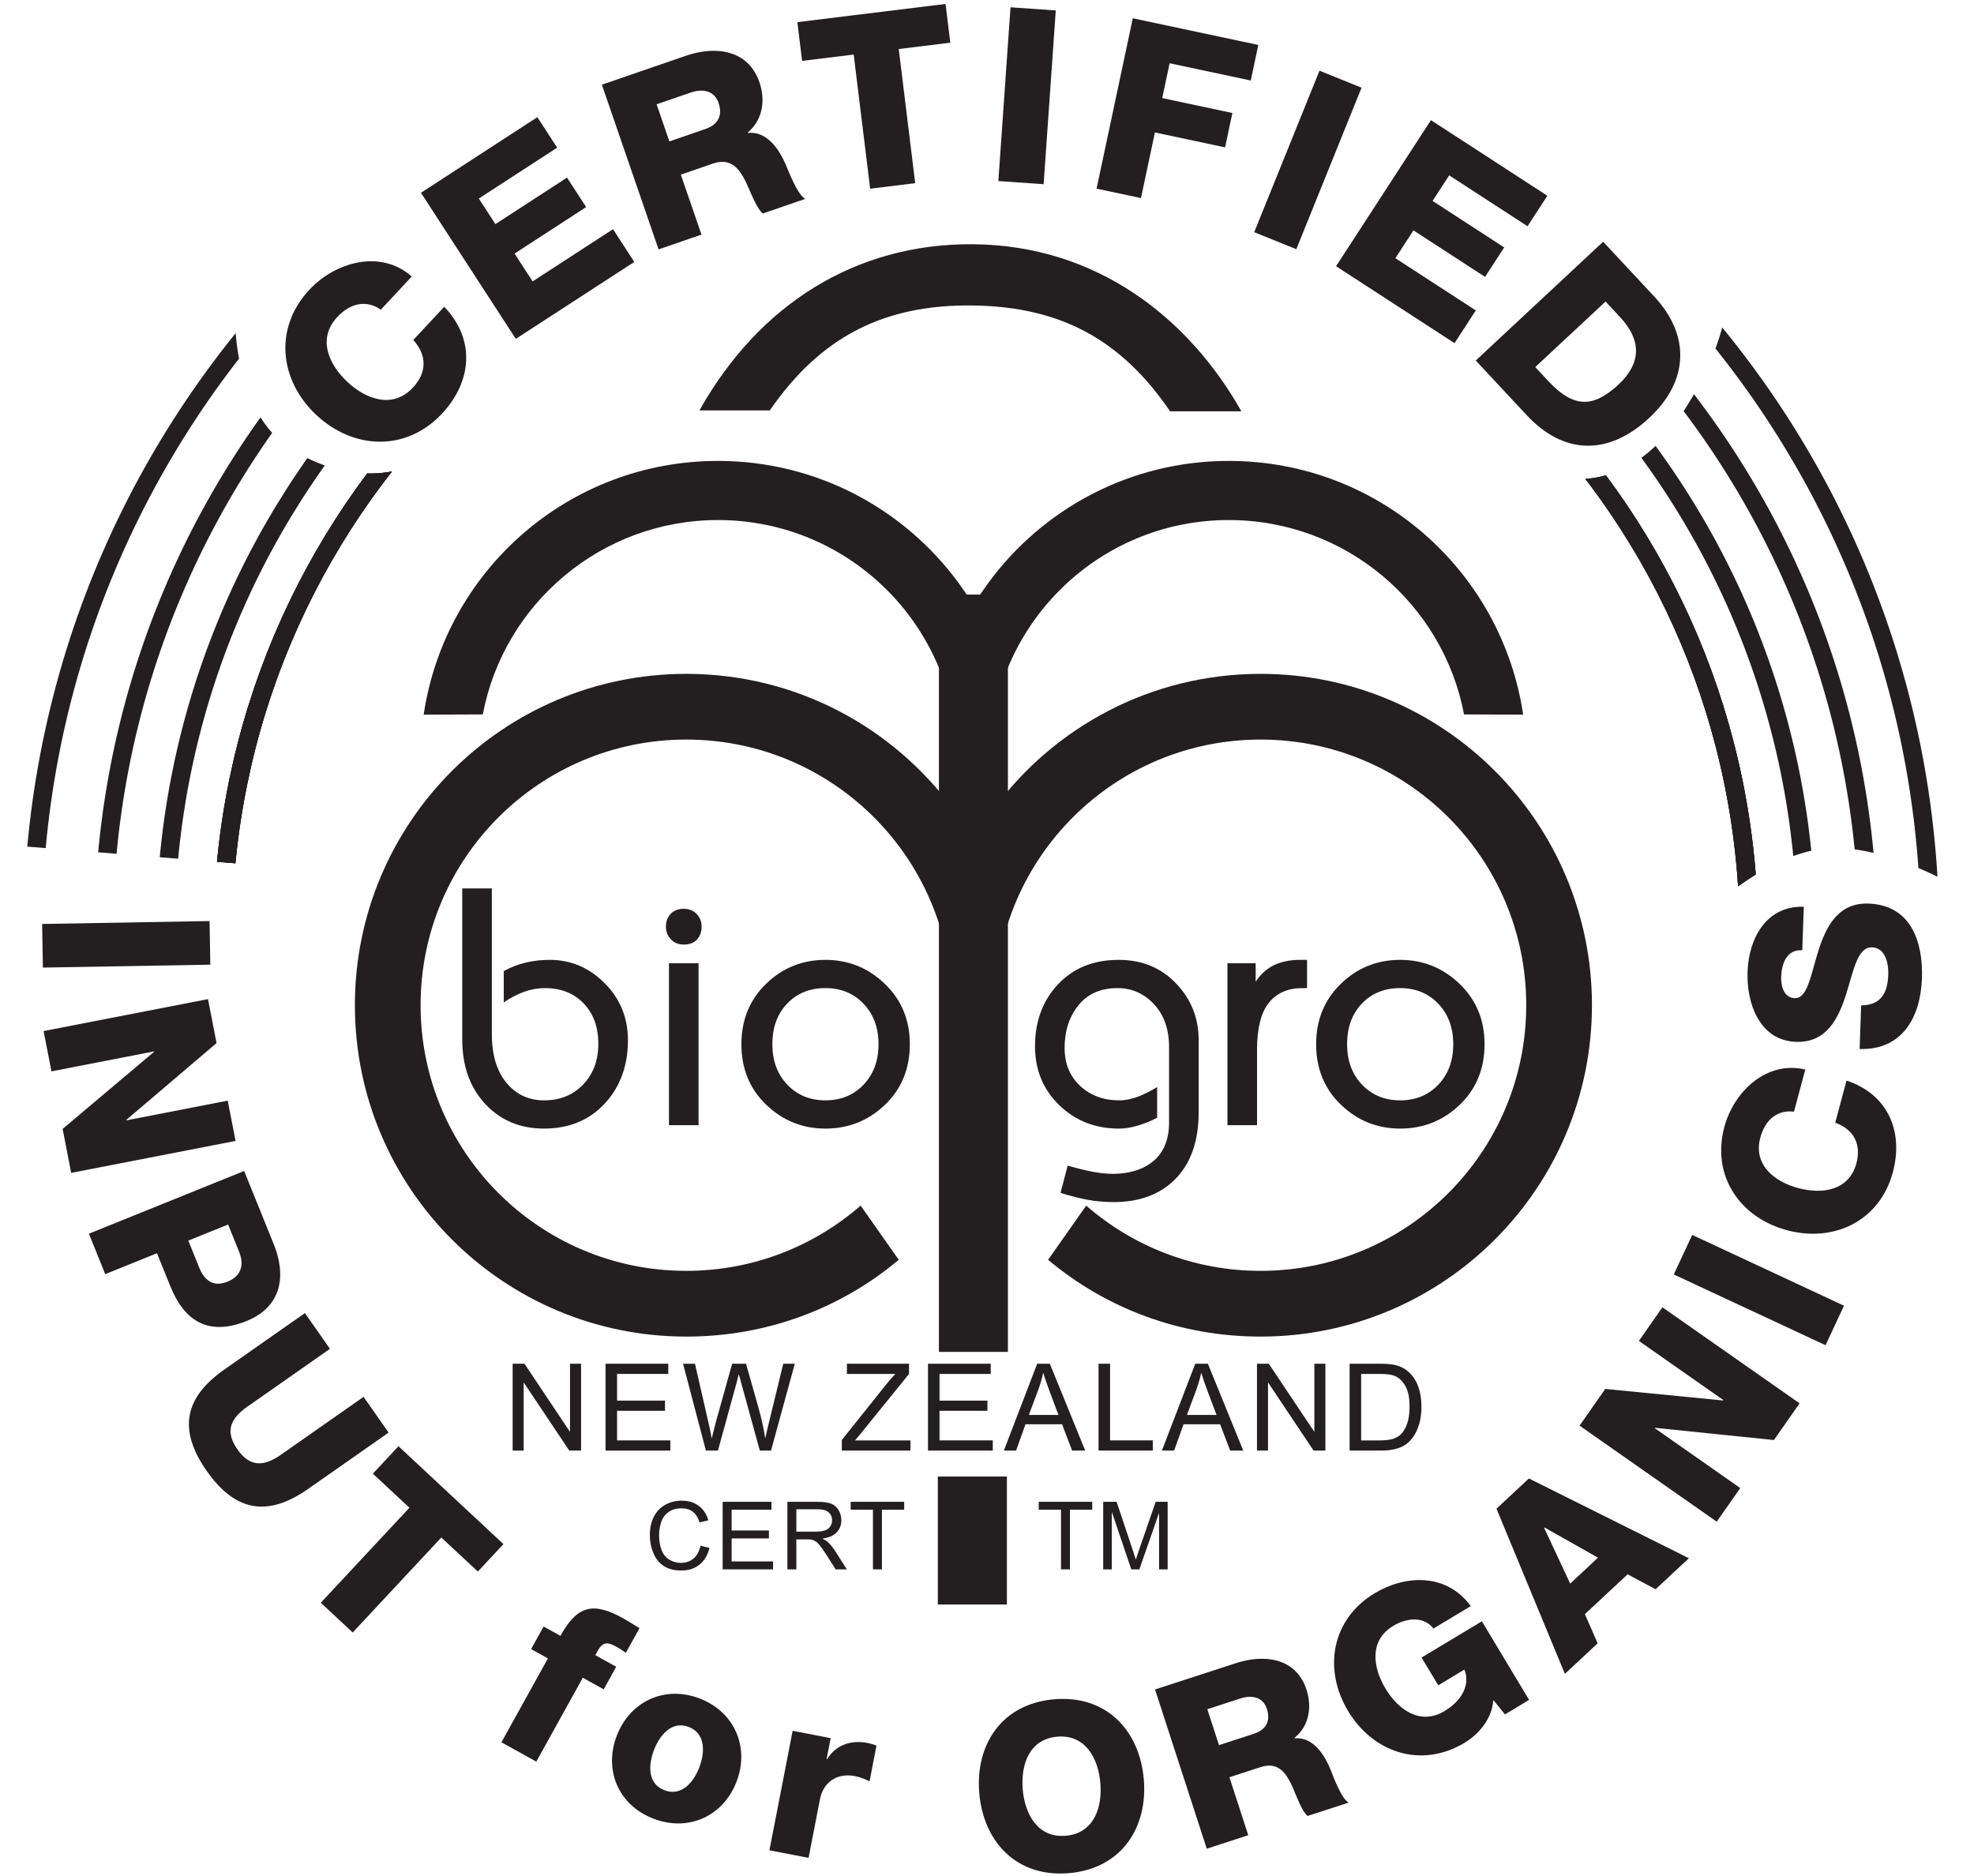 <?xml version="1.0" encoding="UTF-8" standalone="no"?>
<!-- Created with Inkscape (http://www.inkscape.org/) -->

<svg
   xmlns:dc="http://purl.org/dc/elements/1.1/"
   xmlns:cc="http://creativecommons.org/ns#"
   xmlns:rdf="http://www.w3.org/1999/02/22-rdf-syntax-ns#"
   xmlns:svg="http://www.w3.org/2000/svg"
   xmlns="http://www.w3.org/2000/svg"
   xmlns:inkscape="http://www.inkscape.org/namespaces/inkscape"
   version="1.1"
   width="378.75"
   height="360"
   id="svg2"
   xml:space="preserve"><defs
     id="defs6"><clipPath
       id="clipPath68"><path
         d="m 625.617,2163.29 c 0,0 -110,-205 -155,-270 -45,-65 -90,-340 -90,-340 l -375,30 c 0,0 30,225 60,320 30,95 100,235 145,310 45,75 150,200 150,200 0,0 -10,-165 90,-225 100,-60 175,-25 175,-25 z"
         inkscape:connector-curvature="0"
         id="path70" /></clipPath><clipPath
       id="clipPath88"><path
         d="m 2650.62,2498.29 c 0,0 30,-105 -70,-255 -100,-150 -225,-85 -225,-85 l 280,-665 c 0,0 95,90 190,85 95,-5 195,-70 195,-70 l -125,580 -245,410 z"
         inkscape:connector-curvature="0"
         id="path90" /></clipPath></defs><g
     transform="matrix(1.25,0,0,-1.25,0,360)"
     id="g10"><g
       transform="scale(0.1,0.1)"
       id="g12"><path
         d="m 64.66,1461.68 1.172,-66.95 256.996,4.48 -1.164,66.95 -257.004,-4.48"
         inkscape:connector-curvature="0"
         id="path14"
         style="fill:#231f20;fill-opacity:1;fill-rule:nonzero;stroke:none" /><path
         d="m 66.938,1297.29 12.023,-61.84 157.258,30.56 0.136,-0.71 -140.222,-118.2 13.121,-67.5 252.316,49.05 -12.019,61.83 -155.492,-30.22 -0.137,0.71 138.453,117.86 -13.117,67.5 -252.321,-49.04"
         inkscape:connector-curvature="0"
         id="path16"
         style="fill:#231f20;fill-opacity:1;fill-rule:nonzero;stroke:none" /><path
         d="m 136.449,986.23 25.082,-62.085 79.442,32.093 20.632,-51.066 c 21.172,-52.406 57.825,-76.813 116.903,-52.945 56.41,22.793 59.914,72.742 41.976,117.132 L 374.77,1082.52 136.449,986.23 z m 213.672,14.11 16.856,-41.727 c 7.687,-19.027 4.472,-37.023 -17.891,-46.058 -21.691,-8.762 -35.371,2.019 -43.191,21.379 l -16.856,41.726 61.082,24.68"
         inkscape:connector-curvature="0"
         id="path18"
         style="fill:#231f20;fill-opacity:1;fill-rule:evenodd;stroke:none" /><path
         d="m 596.473,680.938 -38.411,54.851 -126.8,-88.793 c -27.129,-18.992 -48.008,-18.672 -66.797,8.164 -18.789,26.832 -11.953,46.567 15.176,65.563 l 126.8,88.789 -38.402,54.847 -123.562,-86.519 c -61.043,-42.742 -71.797,-92.024 -27.2,-155.719 44.602,-63.699 94.59,-70.445 155.637,-27.703 l 123.559,86.52"
         inkscape:connector-curvature="0"
         id="path20"
         style="fill:#231f20;fill-opacity:1;fill-rule:nonzero;stroke:none" /><path
         d="M 772.758,509.754 611.633,660.012 572.348,617.887 628.43,565.59 492.414,419.73 l 48.969,-45.668 136.015,145.86 56.079,-52.293 39.281,42.125"
         inkscape:connector-curvature="0"
         id="path22"
         style="fill:#231f20;fill-opacity:1;fill-rule:nonzero;stroke:none" /><path
         d="m 769.66,205.531 53.531,-29.672 71.383,128.774 32.11,-17.801 19.199,34.637 -32.113,17.797 4.015,7.246 c 8.203,14.797 16.625,12.183 28.906,5.375 4.723,-2.617 9.274,-5.547 13.965,-8.973 l 20.942,37.781 c -8.328,5.032 -16.797,10.551 -25.293,15.262 -45.657,25.305 -70.059,19.898 -96.063,-27.016 l -25.82,14.313 -19.195,-34.637 25.816,-14.312 -71.383,-128.774"
         inkscape:connector-curvature="0"
         id="path24"
         style="fill:#231f20;fill-opacity:1;fill-rule:nonzero;stroke:none" /><path
         d="m 1003.83,193.645 c 8.51,22.179 26.77,45.636 53.32,35.445 26.56,-10.192 24.76,-39.969 16.25,-62.152 -8.52,-22.184 -26.98,-45.168 -53.53,-34.977 -26.554,10.191 -24.558,39.5 -16.04,61.684 z m -57.135,21.933 c -20.125,-52.43 2.293,-106.539 56.405,-127.308 54.11,-20.773 107.31,4.305 127.44,56.739 20.12,52.426 -2.5,107 -56.62,127.769 -54.1,20.774 -107.1,-4.773 -127.225,-57.199"
         inkscape:connector-curvature="0"
         id="path26"
         style="fill:#231f20;fill-opacity:1;fill-rule:evenodd;stroke:none" /><path
         d="m 1181.04,39.781 60.07,-11.676 17.66,90.82 c 4.46,22.969 23.99,40.445 53.67,34.672 8.13,-1.578 14.93,-4.368 22.29,-8 l 10.64,54.773 c -4.39,1.953 -9.26,3.27 -13.85,4.164 -25.8,5.016 -48.7,-3.371 -62.07,-24.98 l -0.71,0.136 6.25,32.161 -58.31,11.336 -35.64,-183.407"
         inkscape:connector-curvature="0"
         id="path28"
         style="fill:#231f20;fill-opacity:1;fill-rule:nonzero;stroke:none" /><path
         d="m 1503.18,127.059 c 6.5,-74.235 57.22,-129.418 137.91,-122.364 80.69,7.062 121.06,70.215 114.56,144.453 -6.49,74.235 -57.22,129.43 -137.9,122.368 -80.7,-7.059 -121.07,-70.219 -114.57,-144.457 z m 66.71,5.836 c -3.33,38.015 9.84,77.476 52.88,81.242 43.03,3.761 62.85,-32.809 66.18,-70.825 3.32,-38.011 -9.84,-77.468 -52.88,-81.234 -43.04,-3.766 -62.86,32.809 -66.18,70.817"
         inkscape:connector-curvature="0"
         id="path30"
         style="fill:#231f20;fill-opacity:1;fill-rule:evenodd;stroke:none" /><path
         d="m 1852.34,42.172 63.69,20.691 -28.93,89.016 48.28,15.687 c 29.78,9.68 42.12,-14.32 51.84,-38.418 2.91,-6.625 11.73,-30.253 19.88,-36.691 l 62.99,20.469 c -11.45,6.121 -24.16,41.734 -28.18,51.785 -9.61,22.617 -26.61,49.266 -54.63,46.977 l -0.22,0.683 c 22.46,18.277 27,47.383 18.43,73.746 -16.02,49.301 -64.81,55.024 -107.95,41.008 l -124.63,-40.492 79.43,-244.461 z m 0.83,214.137 50.67,16.464 c 17.8,5.786 34.86,2.239 40.75,-15.902 6.01,-18.492 -0.92,-32.098 -20.09,-38.328 l -53.42,-17.355 -17.91,55.121"
         inkscape:connector-curvature="0"
         id="path32"
         style="fill:#231f20;fill-opacity:1;fill-rule:evenodd;stroke:none" /><path
         d="m 2274.61,391.234 -92.57,-55.625 25.58,-42.586 40.11,24.106 c 8.98,-21.914 -2.18,-46.676 -30.57,-63.734 -37.03,-22.25 -70.88,1.929 -90.53,34.636 -19.65,32.711 -25.12,73.946 11.91,96.196 23.14,13.906 48.52,13.613 61.68,-4.098 l 57.4,34.488 c -38.44,52.082 -101.84,47.164 -147.51,19.727 -66.66,-40.051 -79.26,-116.926 -40.88,-180.801 38.38,-63.875 112.18,-88.832 178.83,-48.781 20.37,12.238 41.83,35.218 44.16,65.593 l 17.86,-22.027 37.03,22.25 -72.5,120.656"
         inkscape:connector-curvature="0"
         id="path34"
         style="fill:#231f20;fill-opacity:1;fill-rule:nonzero;stroke:none" /><path
         d="m 2370.12,534.824 0.53,0.492 82.18,-46.425 -42.65,-39.77 -40.06,85.703 z m 31.91,-224.238 50.29,46.894 -19.58,44.75 65.56,61.129 43.01,-22.898 51.08,47.629 -245.6,122.437 -49.76,-46.406 105,-253.535"
         inkscape:connector-curvature="0"
         id="path36"
         style="fill:#231f20;fill-opacity:1;fill-rule:evenodd;stroke:none" /><path
         d="m 2635.11,544.172 36.13,51.609 -131.23,91.887 0.41,0.59 182.44,-18.754 39.44,56.32 -210.56,147.434 -36.13,-51.606 129.76,-90.851 -0.42,-0.59 -180.96,17.723 -39.44,-56.329 210.56,-147.433"
         inkscape:connector-curvature="0"
         id="path38"
         style="fill:#231f20;fill-opacity:1;fill-rule:nonzero;stroke:none" /><path
         d="m 2802.13,815.043 28.3,60.687 -232.97,108.629 -28.29,-60.687 232.96,-108.629"
         inkscape:connector-curvature="0"
         id="path40"
         style="fill:#231f20;fill-opacity:1;fill-rule:nonzero;stroke:none" /><path
         d="m 2771.02,1238.22 c -60.27,14.28 -109.91,-34.65 -124.26,-88.2 -20.13,-75.11 24.21,-139.17 96.19,-158.454 71.98,-19.289 142.4,14.024 162.53,89.134 16.86,62.93 -8.12,119.94 -71.17,140.56 l -17.33,-64.68 c 27.86,-10.07 40.59,-32.11 32.48,-62.37 -11.18,-41.73 -52.32,-47.84 -89.18,-37.97 -36.86,9.88 -69.44,35.75 -58.26,77.47 7.27,27.13 25.7,43.06 51.68,39.83 l 17.32,64.68"
         inkscape:connector-curvature="0"
         id="path42"
         style="fill:#231f20;fill-opacity:1;fill-rule:nonzero;stroke:none" /><path
         d="m 2854.43,1269.76 c 65.85,-1.94 93.58,49.33 95.64,108.33 1.97,56.48 -16.96,112.62 -82.09,114.89 -46.41,1.62 -64.98,-35.2 -76.71,-71.89 -11.74,-37.05 -16.63,-73.98 -36.42,-73.29 -16.91,0.59 -21.32,18.75 -20.82,33.15 0.72,20.5 9.04,42.19 32.39,40.29 l 2.34,66.92 c -57.94,1.66 -84.56,-48.92 -86.35,-100.01 -1.68,-48.21 18.3,-105.46 74.43,-107.42 47.13,-1.64 65.02,36.27 76.73,72.61 11.73,36.69 17.33,73.23 40,72.44 19.06,-0.66 25.53,-21.78 24.83,-41.93 -0.99,-28.42 -11.36,-46.79 -41.63,-47.17 l -2.34,-66.92"
         inkscape:connector-curvature="0"
         id="path44"
         style="fill:#231f20;fill-opacity:1;fill-rule:nonzero;stroke:none" /><path
         d="m 632.043,2455.56 c -48.383,42.55 -117.871,21.85 -157.199,-20.33 -55.16,-59.15 -45.723,-139.63 10.968,-192.49 56.692,-52.86 137.629,-56.66 192.79,2.49 46.222,49.57 51.121,114.13 3.285,163.85 l -47.5,-50.94 c 20.668,-22.85 21.593,-49.32 -0.625,-73.14 -30.645,-32.86 -71.426,-18.39 -100.45,8.68 -29.031,27.07 -46.316,66.73 -15.671,99.6 19.921,21.36 44.629,26.99 66.902,11.34 l 47.5,50.94"
         inkscape:connector-curvature="0"
         id="path46"
         style="fill:#231f20;fill-opacity:1;fill-rule:nonzero;stroke:none" /><path
         d="m 791.754,2359.85 181.84,118.09 -32.633,50.25 -123.426,-80.15 -27.734,42.71 109.918,71.38 -29.367,45.22 -109.918,-71.38 -25.496,39.26 120.281,78.11 -30.391,46.79 -178.695,-116.04 145.621,-224.24"
         inkscape:connector-curvature="0"
         id="path48"
         style="fill:#231f20;fill-opacity:1;fill-rule:nonzero;stroke:none" /><path
         d="m 1010.88,2497.2 65.85,22.68 -31.69,92.05 49.92,17.19 c 30.8,10.6 44.08,-14.13 54.62,-39.01 3.15,-6.84 12.74,-31.26 21.34,-37.81 l 65.14,22.43 c -12.02,6.16 -25.88,42.97 -30.25,53.35 -10.41,23.35 -28.56,50.76 -57.67,47.87 l -0.24,0.71 c 23.02,19.41 27.21,49.77 17.83,77.03 -17.55,50.98 -68.41,56.05 -113.02,40.69 L 923.832,2750 1010.88,2497.2 z m -3.03,222.72 52.4,18.04 c 18.41,6.34 36.21,2.97 42.68,-15.8 6.58,-19.12 -0.39,-33.39 -20.21,-40.22 l -55.24,-19.02 -19.63,57"
         inkscape:connector-curvature="0"
         id="path50"
         style="fill:#231f20;fill-opacity:1;fill-rule:evenodd;stroke:none" /><path
         d="m 1451.37,2873.93 -227.47,-27.92 7.31,-59.47 79.17,9.71 25.28,-205.9 69.13,8.49 -25.28,205.91 79.16,9.71 -7.3,59.47"
         inkscape:connector-curvature="0"
         id="path52"
         style="fill:#231f20;fill-opacity:1;fill-rule:nonzero;stroke:none" /><path
         d="m 1532.43,2602.09 69.48,-4.86 18.65,266.72 -69.48,4.86 -18.65,-266.72"
         inkscape:connector-curvature="0"
         id="path54"
         style="fill:#231f20;fill-opacity:1;fill-rule:nonzero;stroke:none" /><path
         d="m 1683.21,2590.43 68.13,-14.48 21.41,100.73 107.68,-22.89 11.21,52.74 -107.68,22.9 11.36,53.47 124.54,-26.47 11.6,54.57 -192.66,40.96 -55.59,-261.53"
         inkscape:connector-curvature="0"
         id="path56"
         style="fill:#231f20;fill-opacity:1;fill-rule:nonzero;stroke:none" /><path
         d="m 1925.2,2523.58 64.58,-26.1 100.15,247.9 -64.58,26.1 -100.15,-247.9"
         inkscape:connector-curvature="0"
         id="path58"
         style="fill:#231f20;fill-opacity:1;fill-rule:nonzero;stroke:none" /><path
         d="m 2050.8,2471.34 181.84,-118.09 32.63,50.25 -123.42,80.15 27.74,42.71 109.92,-71.38 29.37,45.22 -109.92,71.39 25.49,39.25 120.28,-78.11 30.39,46.79 -178.69,116.05 -145.63,-224.23"
         inkscape:connector-curvature="0"
         id="path60"
         style="fill:#231f20;fill-opacity:1;fill-rule:nonzero;stroke:none" /><path
         d="m 2265.22,2326.59 78.4,-84.08 c 55.42,-59.43 123.89,-63.67 187.97,-3.92 60.53,56.44 63.5,126.29 7.57,186.26 l -78.4,84.08 -195.54,-182.34 z m 199.22,90.54 22.47,-24.1 c 32.44,-34.78 33.06,-70.05 -2.54,-103.24 -39.16,-36.52 -68.53,-35.24 -105.36,2.62 l -22.47,24.1 107.9,100.62"
         inkscape:connector-curvature="0"
         id="path62"
         style="fill:#231f20;fill-opacity:1;fill-rule:evenodd;stroke:none" /><g
         id="g64"><g
           clip-path="url(#clipPath68)"
           id="g66"><path
             d="m 341.898,1443.42 c 0,-646.908 524.411,-1171.315 1171.312,-1171.315 646.91,0 1171.32,524.407 1171.32,1171.315 0,646.91 -524.41,1171.31 -1171.32,1171.31 -646.901,0 -1171.312,-524.4 -1171.312,-1171.31 z"
             inkscape:connector-curvature="0"
             id="path72"
             style="fill:none;stroke:#231f20;stroke-width:28.346;stroke-linecap:butt;stroke-linejoin:miter;stroke-miterlimit:3.864;stroke-opacity:1;stroke-dasharray:none" /><path
             d="m 49.926,1445.27 c 0,804.27 651.972,1456.25 1456.244,1456.25 804.28,0 1456.25,-651.98 1456.25,-1456.25 C 2962.42,641 2310.45,-10.977 1506.17,-10.977 701.898,-10.977 49.926,641 49.926,1445.27 z"
             inkscape:connector-curvature="0"
             id="path74"
             style="fill:none;stroke:#231f20;stroke-width:28.346;stroke-linecap:butt;stroke-linejoin:miter;stroke-miterlimit:3.864;stroke-opacity:1;stroke-dasharray:none" /><path
             d="m 341.898,1443.42 c 0,-646.908 524.411,-1171.315 1171.312,-1171.315 646.91,0 1171.32,524.407 1171.32,1171.315 0,646.91 -524.41,1171.31 -1171.32,1171.31 -646.901,0 -1171.312,-524.4 -1171.312,-1171.31 z"
             inkscape:connector-curvature="0"
             id="path76"
             style="fill:none;stroke:#231f20;stroke-width:28.346;stroke-linecap:butt;stroke-linejoin:miter;stroke-miterlimit:3.864;stroke-opacity:1;stroke-dasharray:none" /><path
             d="m 158.91,1443.41 c 0,747.97 606.332,1354.3 1354.3,1354.3 747.97,0 1354.3,-606.33 1354.3,-1354.3 0,-747.965 -606.33,-1354.297 -1354.3,-1354.297 -747.968,0 -1354.3,606.332 -1354.3,1354.297 z"
             inkscape:connector-curvature="0"
             id="path78"
             style="fill:none;stroke:#231f20;stroke-width:28.346;stroke-linecap:butt;stroke-linejoin:miter;stroke-miterlimit:3.864;stroke-opacity:1;stroke-dasharray:none" /><path
             d="m 341.898,1443.42 c 0,-646.908 524.411,-1171.315 1171.312,-1171.315 646.91,0 1171.32,524.407 1171.32,1171.315 0,646.91 -524.41,1171.31 -1171.32,1171.31 -646.901,0 -1171.312,-524.4 -1171.312,-1171.31 z"
             inkscape:connector-curvature="0"
             id="path80"
             style="fill:none;stroke:#231f20;stroke-width:28.346;stroke-linecap:butt;stroke-linejoin:miter;stroke-miterlimit:3.864;stroke-opacity:1;stroke-dasharray:none" /><path
             d="m 253.723,1443.42 c 0,695.6 563.882,1259.49 1259.487,1259.49 695.61,0 1259.49,-563.89 1259.49,-1259.49 0,-695.608 -563.88,-1259.49 -1259.49,-1259.49 -695.605,0 -1259.487,563.882 -1259.487,1259.49 z"
             inkscape:connector-curvature="0"
             id="path82"
             style="fill:none;stroke:#231f20;stroke-width:28.346;stroke-linecap:butt;stroke-linejoin:miter;stroke-miterlimit:3.864;stroke-opacity:1;stroke-dasharray:none" /></g></g><g
         id="g84"><g
           clip-path="url(#clipPath88)"
           id="g86"><path
             d="m 341.898,1443.42 c 0,-646.908 524.411,-1171.315 1171.312,-1171.315 646.91,0 1171.32,524.407 1171.32,1171.315 0,646.91 -524.41,1171.31 -1171.32,1171.31 -646.901,0 -1171.312,-524.4 -1171.312,-1171.31 z"
             inkscape:connector-curvature="0"
             id="path92"
             style="fill:none;stroke:#231f20;stroke-width:28.346;stroke-linecap:butt;stroke-linejoin:miter;stroke-miterlimit:3.864;stroke-opacity:1;stroke-dasharray:none" /><path
             d="m 49.926,1445.27 c 0,804.27 651.972,1456.25 1456.244,1456.25 804.28,0 1456.25,-651.98 1456.25,-1456.25 C 2962.42,641 2310.45,-10.977 1506.17,-10.977 701.898,-10.977 49.926,641 49.926,1445.27 z"
             inkscape:connector-curvature="0"
             id="path94"
             style="fill:none;stroke:#231f20;stroke-width:28.346;stroke-linecap:butt;stroke-linejoin:miter;stroke-miterlimit:3.864;stroke-opacity:1;stroke-dasharray:none" /><path
             d="m 341.898,1443.42 c 0,-646.908 524.411,-1171.315 1171.312,-1171.315 646.91,0 1171.32,524.407 1171.32,1171.315 0,646.91 -524.41,1171.31 -1171.32,1171.31 -646.901,0 -1171.312,-524.4 -1171.312,-1171.31 z"
             inkscape:connector-curvature="0"
             id="path96"
             style="fill:none;stroke:#231f20;stroke-width:28.346;stroke-linecap:butt;stroke-linejoin:miter;stroke-miterlimit:3.864;stroke-opacity:1;stroke-dasharray:none" /><path
             d="m 158.91,1443.41 c 0,747.97 606.332,1354.3 1354.3,1354.3 747.97,0 1354.3,-606.33 1354.3,-1354.3 0,-747.965 -606.33,-1354.297 -1354.3,-1354.297 -747.968,0 -1354.3,606.332 -1354.3,1354.297 z"
             inkscape:connector-curvature="0"
             id="path98"
             style="fill:none;stroke:#231f20;stroke-width:28.346;stroke-linecap:butt;stroke-linejoin:miter;stroke-miterlimit:3.864;stroke-opacity:1;stroke-dasharray:none" /><path
             d="m 341.898,1443.42 c 0,-646.908 524.411,-1171.315 1171.312,-1171.315 646.91,0 1171.32,524.407 1171.32,1171.315 0,646.91 -524.41,1171.31 -1171.32,1171.31 -646.901,0 -1171.312,-524.4 -1171.312,-1171.31 z"
             inkscape:connector-curvature="0"
             id="path100"
             style="fill:none;stroke:#231f20;stroke-width:28.346;stroke-linecap:butt;stroke-linejoin:miter;stroke-miterlimit:3.864;stroke-opacity:1;stroke-dasharray:none" /><path
             d="m 253.723,1443.42 c 0,695.6 563.882,1259.49 1259.487,1259.49 695.61,0 1259.49,-563.89 1259.49,-1259.49 0,-695.608 -563.88,-1259.49 -1259.49,-1259.49 -695.605,0 -1259.487,563.882 -1259.487,1259.49 z"
             inkscape:connector-curvature="0"
             id="path102"
             style="fill:none;stroke:#231f20;stroke-width:28.346;stroke-linecap:butt;stroke-linejoin:miter;stroke-miterlimit:3.864;stroke-opacity:1;stroke-dasharray:none" /></g></g><path
         d="m 1441.22,804.934 104.953,0 0,1162.21 -104.953,0 0,-1162.21 z"
         inkscape:connector-curvature="0"
         id="path104"
         style="fill:#231f20;fill-opacity:1;fill-rule:nonzero;stroke:none" /><path
         d="m 1608.79,946.164 58.47,83.176 c 71.63,-62.375 165.24,-100.145 267.67,-100.145 225.22,0 407.78,182.575 407.78,407.785 0,225.21 -182.56,407.77 -407.78,407.77 -223.67,0 -405.03,-180.07 -407.51,-403.16 l -1.36,298.21 -0.89,-1.73 c 92.59,125.86 241.51,207.53 409.74,207.53 280.93,0 508.66,-227.72 508.66,-508.65 0,-280.92 -227.73,-508.645 -508.66,-508.645 -124.41,0 -237.74,43.687 -326.12,117.859"
         inkscape:connector-curvature="0"
         id="path106"
         style="fill:#231f20;fill-opacity:1;fill-rule:nonzero;stroke:none" /><path
         d="m 2337.98,1783.01 -90.75,0.34 c -32.14,169.89 -181.86,298.37 -361.09,298.37 -201.31,0 -364.53,-162.07 -366.76,-362.85 l -29.24,228.24 27.21,38.59 c 83.33,113.28 217.36,186.78 368.77,186.78 229.77,0 419.08,-168.82 451.86,-389.47"
         inkscape:connector-curvature="0"
         id="path108"
         style="fill:#231f20;fill-opacity:1;fill-rule:nonzero;stroke:none" /><path
         d="m 1442.14,804.934 104.953,0 0,1162.21 -104.953,0 0,-1162.21 z"
         inkscape:connector-curvature="0"
         id="path110"
         style="fill:#231f20;fill-opacity:1;fill-rule:nonzero;stroke:none" /><path
         d="m 1379.52,946.164 -58.47,83.176 c -71.63,-62.375 -165.24,-100.145 -267.67,-100.145 -225.22,0 -407.786,182.575 -407.786,407.785 0,225.21 182.566,407.77 407.786,407.77 223.67,0 405.03,-180.07 407.51,-403.16 l 1.36,298.21 0.89,-1.73 c -92.59,125.86 -241.5,207.53 -409.75,207.53 -280.921,0 -508.648,-227.72 -508.648,-508.65 0,-280.92 227.727,-508.645 508.648,-508.645 124.42,0 237.75,43.687 326.13,117.859"
         inkscape:connector-curvature="0"
         id="path112"
         style="fill:#231f20;fill-opacity:1;fill-rule:nonzero;stroke:none" /><path
         d="m 650.324,1783.01 90.758,0.34 c 32.137,169.89 181.856,298.37 361.088,298.37 201.31,0 364.53,-162.07 366.76,-362.85 l 29.24,228.24 -27.21,38.59 c -83.34,113.28 -217.36,186.78 -368.77,186.78 -229.776,0 -419.085,-168.82 -451.866,-389.47"
         inkscape:connector-curvature="0"
         id="path114"
         style="fill:#231f20;fill-opacity:1;fill-rule:nonzero;stroke:none" /><path
         d="m 963.852,1283.36 c 0,-38.3 -11.313,-70.15 -33.942,-95.57 -24.023,-26.81 -55.711,-40.21 -95.051,-40.21 -36.558,0 -66.586,12.62 -90.086,37.86 -23.5,25.24 -35.253,58.23 -35.253,98.96 l 0,231.86 45.437,0 0,-223.5 c 0,-32.73 7.859,-58.14 23.574,-76.24 14.672,-17.06 33.535,-25.59 56.582,-25.59 24.453,0 44.453,8.09 59.992,24.28 15.543,16.19 23.313,36.99 23.313,62.4 0,25.77 -7.512,46.48 -22.539,62.14 -15.024,15.67 -34.941,23.5 -59.746,23.5 -10.485,0 -21.055,-1.91 -31.711,-5.74 -10.656,-3.83 -21.051,-9.22 -31.184,-16.19 l 0,48.05 c 10.793,5.92 22.106,10.26 33.946,13.05 11.836,2.79 24.019,4.18 36.554,4.18 32.379,0 60.492,-11.92 84.344,-35.77 23.848,-23.85 35.77,-53.01 35.77,-87.47"
         inkscape:connector-curvature="0"
         id="path116"
         style="fill:#231f20;fill-opacity:1;fill-rule:nonzero;stroke:none" /><path
         d="m 1076.97,1457.77 c 0,-8 -2.33,-14.62 -6.98,-19.84 -4.66,-5.22 -11.47,-7.83 -20.44,-7.83 -8.28,0 -14.91,2.7 -19.91,8.09 -5,5.4 -7.5,11.92 -7.5,19.58 0,7.66 2.41,14.11 7.24,19.32 4.83,5.23 11.55,7.84 20.17,7.84 8.28,0 14.92,-2.7 19.92,-8.09 5,-5.4 7.5,-11.75 7.5,-19.07 z m -4.7,-304.97 -45.43,0 0,248.58 45.43,0 0,-248.58"
         inkscape:connector-curvature="0"
         id="path118"
         style="fill:#231f20;fill-opacity:1;fill-rule:evenodd;stroke:none" /><path
         d="m 1396.53,1277.09 c 0,-37.6 -12.71,-68.58 -38.12,-92.95 -25.42,-24.37 -55.89,-36.56 -91.4,-36.56 -35.16,0 -65.45,12.19 -90.87,36.56 -25.41,24.37 -38.12,55.35 -38.12,92.95 0,37.25 12.62,68.15 37.86,92.69 25.24,24.55 55.62,36.82 91.13,36.82 35.17,0 65.54,-12.27 91.13,-36.82 25.59,-24.54 38.39,-55.44 38.39,-92.69 z m -48.05,0 c 0,25.41 -7.66,46.13 -22.98,62.14 -15.32,16.02 -34.82,24.02 -58.49,24.02 -24.02,0 -43.6,-7.91 -58.75,-23.75 -15.15,-15.85 -22.72,-36.65 -22.72,-62.41 0,-25.41 7.66,-46.13 22.98,-62.14 15.32,-16.02 34.82,-24.02 58.49,-24.02 23.67,0 43.17,8 58.49,24.02 15.32,16.01 22.98,36.73 22.98,62.14"
         inkscape:connector-curvature="0"
         id="path120"
         style="fill:#231f20;fill-opacity:1;fill-rule:evenodd;stroke:none" /><path
         d="m 1839.88,1172.65 c 0,-44.91 -12.4,-79.55 -37.18,-103.92 -23.26,-22.63 -54.22,-33.94 -92.86,-33.94 -13.93,0 -27.16,1.13 -39.69,3.39 -12.54,2.26 -26.63,5.83 -42.3,10.71 l 10.96,41.77 c 13.58,-3.83 26.03,-6.87 37.34,-9.14 11.32,-2.26 21.85,-3.39 31.6,-3.39 24.02,0 43.7,5.57 59.01,16.71 18.45,13.58 27.68,34.29 27.68,62.14 l 0,115.93 c 0,27.16 -7.68,49 -23.05,65.54 -15.37,16.54 -34.06,24.8 -56.07,24.8 -25.84,0 -45.84,-8.79 -59.99,-26.37 -14.14,-17.58 -21.22,-39.42 -21.22,-65.54 0,-24.02 7.95,-43.43 23.85,-58.22 15.9,-14.8 35.91,-22.19 60.02,-22.19 9.44,0 19.57,2.09 30.4,6.26 7.34,2.79 16.6,7.49 27.78,14.1 l 0,-47 c -9.07,-4.87 -18.85,-8.88 -29.32,-12.01 -10.48,-3.13 -20.25,-4.7 -29.33,-4.7 -36.31,0 -66.86,12.01 -91.65,36.03 -24.79,24.03 -37.18,54.14 -37.18,90.35 0,38.29 11.75,69.97 35.25,95.04 23.5,25.06 54.57,37.6 93.22,37.6 36.56,0 66.5,-12.71 89.83,-38.12 21.93,-23.68 32.9,-52.05 32.9,-85.12 l 0,-110.71"
         inkscape:connector-curvature="0"
         id="path122"
         style="fill:#231f20;fill-opacity:1;fill-rule:nonzero;stroke:none" /><path
         d="m 2006.27,1363.25 -6.8,0 c -22.63,0 -39.95,-7.57 -51.96,-22.71 -12.01,-15.15 -18.02,-39.08 -18.02,-71.81 l 0,-115.93 -45.43,0 0,248.58 43.35,0 0,-28.2 c 8,11.83 17.58,20.36 28.72,25.59 11.14,5.21 24.37,7.83 39.69,7.83 l 10.45,0 0,-43.35"
         inkscape:connector-curvature="0"
         id="path124"
         style="fill:#231f20;fill-opacity:1;fill-rule:nonzero;stroke:none" /><path
         d="m 2278.72,1277.09 c 0,-37.6 -12.7,-68.58 -38.12,-92.95 -25.42,-24.37 -55.88,-36.56 -91.39,-36.56 -35.17,0 -65.46,12.19 -90.87,36.56 -25.42,24.37 -38.13,55.35 -38.13,92.95 0,37.25 12.62,68.15 37.87,92.69 25.24,24.55 55.62,36.82 91.13,36.82 35.16,0 65.54,-12.27 91.13,-36.82 25.59,-24.54 38.38,-55.44 38.38,-92.69 z m -48.04,0 c 0,25.41 -7.66,46.13 -22.98,62.14 -15.32,16.02 -34.82,24.02 -58.49,24.02 -24.03,0 -43.61,-7.91 -58.75,-23.75 -15.15,-15.85 -22.73,-36.65 -22.73,-62.41 0,-25.41 7.67,-46.13 22.99,-62.14 15.32,-16.02 34.81,-24.02 58.49,-24.02 23.67,0 43.17,8 58.49,24.02 15.32,16.01 22.98,36.73 22.98,62.14"
         inkscape:connector-curvature="0"
         id="path126"
         style="fill:#231f20;fill-opacity:1;fill-rule:evenodd;stroke:none" /><path
         d="m 1439.53,417.027 105.996,0 0,196.438 -105.996,0 0,-196.438 z"
         inkscape:connector-curvature="0"
         id="path128"
         style="fill:#231f20;fill-opacity:1;fill-rule:nonzero;stroke:none" /><path
         d="m 1628.58,470.977 0,91.535 -34.18,0 0,12.168 82.13,0 0,-12.168 -34.19,0 0,-91.535 -13.76,0"
         inkscape:connector-curvature="0"
         id="path130"
         style="fill:#231f20;fill-opacity:1;fill-rule:nonzero;stroke:none" /><path
         d="m 1693.38,470.977 0,103.703 20.57,0 24.53,-73.41 c 2.25,-6.836 3.9,-11.954 4.94,-15.348 1.19,3.773 3.04,9.312 5.55,16.621 l 24.97,72.137 18.36,0 0,-103.703 -13.18,0 0,86.757 -30.27,-86.757 -12.37,0 -29.92,88.351 0,-88.351 -13.18,0"
         inkscape:connector-curvature="0"
         id="path132"
         style="fill:#231f20;fill-opacity:1;fill-rule:nonzero;stroke:none" /><path
         d="m 786.887,653.305 0,133.332 18.129,0 69.957,-104.668 0,104.668 16.945,0 0,-133.332 -18.129,0 -69.957,104.672 0,-104.672 -16.945,0"
         inkscape:connector-curvature="0"
         id="path134"
         style="fill:#231f20;fill-opacity:1;fill-rule:nonzero;stroke:none" /><path
         d="m 929.48,653.305 0,133.332 96.28,0 0,-15.641 -78.588,0 0,-40.969 73.558,0 0,-15.64 -73.558,0 0,-45.438 81.758,0 0,-15.644 -99.45,0"
         inkscape:connector-curvature="0"
         id="path136"
         style="fill:#231f20;fill-opacity:1;fill-rule:nonzero;stroke:none" /><path
         d="m 1083.55,653.305 -35.09,133.332 18.3,0 20.01,-87.438 c 2.18,-9.152 4.1,-18.234 5.74,-27.25 3.49,14.215 5.54,22.414 6.14,24.598 l 25.2,90.09 21.27,0 19.11,-67.508 c 4.69,-16.754 8.16,-32.481 10.41,-47.18 1.76,8.406 4.02,18.059 6.78,28.961 l 20.83,85.727 17.73,0 -36.5,-133.332 -17.17,0 -27.97,101.59 c -2.34,8.492 -3.77,13.707 -4.3,15.644 -1.54,-6.098 -2.9,-11.305 -4.08,-15.617 L 1102,653.305 l -18.45,0"
         inkscape:connector-curvature="0"
         id="path138"
         style="fill:#231f20;fill-opacity:1;fill-rule:nonzero;stroke:none" /><path
         d="m 1292.14,653.305 0,16.277 68.29,85.477 c 4.89,6.035 9.51,11.343 13.86,15.937 l -74.33,0 0,15.641 95.35,0 0,-15.641 -74.9,-92.504 -8,-9.543 85.14,0 0,-15.644 -105.41,0"
         inkscape:connector-curvature="0"
         id="path140"
         style="fill:#231f20;fill-opacity:1;fill-rule:nonzero;stroke:none" /><path
         d="m 1424.43,653.305 0,133.332 96.28,0 0,-15.641 -78.59,0 0,-40.969 73.56,0 0,-15.64 -73.56,0 0,-45.438 81.76,0 0,-15.644 -99.45,0"
         inkscape:connector-curvature="0"
         id="path142"
         style="fill:#231f20;fill-opacity:1;fill-rule:nonzero;stroke:none" /><path
         d="m 1540.89,653.305 51.16,133.332 19.39,0 54.31,-133.332 -20.1,0 -15.41,40.41 -56.16,0 -14.46,-40.41 -18.73,0 z m 38.38,54.746 45.44,0 -13.92,36.961 c -4.18,11.238 -7.36,20.519 -9.55,27.847 -1.84,-8.679 -4.29,-17.238 -7.36,-25.675 l -14.61,-39.133"
         inkscape:connector-curvature="0"
         id="path144"
         style="fill:#231f20;fill-opacity:1;fill-rule:evenodd;stroke:none" /><path
         d="m 1686.23,653.305 0,133.332 17.7,0 0,-117.688 65.55,0 0,-15.644 -83.25,0"
         inkscape:connector-curvature="0"
         id="path146"
         style="fill:#231f20;fill-opacity:1;fill-rule:nonzero;stroke:none" /><path
         d="m 1783.49,653.305 51.16,133.332 19.39,0 54.3,-133.332 -20.09,0 -15.42,40.41 -56.15,0 -14.47,-40.41 -18.72,0 z m 38.38,54.746 45.44,0 -13.93,36.961 c -4.17,11.238 -7.36,20.519 -9.55,27.847 -1.83,-8.679 -4.29,-17.238 -7.35,-25.675 l -14.61,-39.133"
         inkscape:connector-curvature="0"
         id="path148"
         style="fill:#231f20;fill-opacity:1;fill-rule:evenodd;stroke:none" /><path
         d="m 1929.39,653.305 0,133.332 18.13,0 69.96,-104.668 0,104.668 16.94,0 0,-133.332 -18.13,0 -69.95,104.672 0,-104.672 -16.95,0"
         inkscape:connector-curvature="0"
         id="path150"
         style="fill:#231f20;fill-opacity:1;fill-rule:nonzero;stroke:none" /><path
         d="m 2071.61,653.305 0,133.332 45.94,0 c 10.37,0 18.28,-0.637 23.74,-1.907 7.64,-1.761 14.16,-4.945 19.56,-9.55 7.03,-5.946 12.29,-13.539 15.78,-22.785 3.48,-9.247 5.23,-19.813 5.23,-31.696 0,-10.125 -1.18,-19.101 -3.55,-26.922 -2.36,-7.824 -5.4,-14.297 -9.1,-19.418 -3.69,-5.125 -7.74,-9.156 -12.14,-12.097 -4.39,-2.938 -9.7,-5.168 -15.92,-6.684 -6.21,-1.516 -13.35,-2.273 -21.42,-2.273 l -48.12,0 z m 17.69,15.644 28.43,0 c 8.79,0 15.68,0.817 20.67,2.457 5,1.641 8.98,3.949 11.95,6.926 4.17,4.191 7.43,9.824 9.76,16.902 2.33,7.075 3.5,15.657 3.5,25.739 0,13.972 -2.29,24.707 -6.86,32.211 -4.57,7.5 -10.13,12.527 -16.67,15.078 -4.72,1.824 -12.32,2.734 -22.8,2.734 l -27.98,0 0,-102.047"
         inkscape:connector-curvature="0"
         id="path152"
         style="fill:#231f20;fill-opacity:1;fill-rule:evenodd;stroke:none" /><path
         d="m 1075.25,507.344 13.77,-3.465 c -2.88,-11.266 -8.05,-19.856 -15.51,-25.77 -7.46,-5.914 -16.58,-8.871 -27.37,-8.871 -11.16,0 -20.23,2.274 -27.23,6.821 -6.99,4.546 -12.31,11.136 -15.96,19.761 -3.653,8.625 -5.473,17.887 -5.473,27.785 0,10.793 2.054,20.211 6.183,28.247 4.11,8.035 9.98,14.136 17.59,18.308 7.61,4.172 15.98,6.258 25.12,6.258 10.36,0 19.08,-2.641 26.14,-7.918 7.07,-5.277 11.99,-12.699 14.77,-22.27 l -13.47,-3.179 c -2.4,7.543 -5.88,13.035 -10.45,16.472 -4.57,3.442 -10.31,5.161 -17.23,5.161 -7.96,0 -14.61,-1.907 -19.95,-5.727 -5.34,-3.816 -9.1,-8.941 -11.26,-15.375 -2.17,-6.437 -3.25,-13.07 -3.25,-19.906 0,-8.817 1.28,-16.512 3.84,-23.086 2.56,-6.574 6.54,-11.488 11.95,-14.742 5.4,-3.254 11.25,-4.879 17.55,-4.879 7.66,0 14.15,2.215 19.46,6.644 5.31,4.434 8.91,11.012 10.78,19.731"
         inkscape:connector-curvature="0"
         id="path154"
         style="fill:#231f20;fill-opacity:1;fill-rule:nonzero;stroke:none" /><path
         d="m 1109.25,470.977 0,103.703 74.88,0 0,-12.168 -61.12,0 0,-31.864 57.21,0 0,-12.164 -57.21,0 0,-35.343 63.59,0 0,-12.164 -77.35,0"
         inkscape:connector-curvature="0"
         id="path156"
         style="fill:#231f20;fill-opacity:1;fill-rule:nonzero;stroke:none" /><path
         d="m 1208.6,470.977 0,103.703 45.97,0 c 9.23,0 16.25,-0.93 21.05,-2.793 4.81,-1.86 8.65,-5.149 11.52,-9.864 2.88,-4.714 4.31,-9.921 4.31,-15.625 0,-7.351 -2.38,-13.546 -7.14,-18.589 -4.75,-5.043 -12.1,-8.25 -22.04,-9.618 3.63,-1.742 6.39,-3.464 8.27,-5.164 4.01,-3.679 7.79,-8.281 11.35,-13.804 l 17.93,-28.246 -17.13,0 -13.71,21.589 c -4,6.231 -7.3,10.996 -9.89,14.301 -2.59,3.301 -4.9,5.613 -6.95,6.926 -2.05,1.316 -4.14,2.23 -6.26,2.746 -1.55,0.328 -4.09,0.496 -7.63,0.496 l -15.89,0 0,-46.058 -13.76,0 z m 13.76,57.933 29.46,0 c 6.26,0 11.15,0.649 14.67,1.945 3.52,1.301 6.19,3.375 8.02,6.231 1.83,2.852 2.74,5.953 2.74,9.305 0,4.906 -1.77,8.941 -5.31,12.101 -3.55,3.164 -9.15,4.746 -16.8,4.746 l -32.78,0 0,-34.328"
         inkscape:connector-curvature="0"
         id="path158"
         style="fill:#231f20;fill-opacity:1;fill-rule:evenodd;stroke:none" /><path
         d="m 1339.93,470.977 0,91.535 -34.19,0 0,12.168 82.13,0 0,-12.168 -34.18,0 0,-91.535 -13.76,0"
         inkscape:connector-curvature="0"
         id="path160"
         style="fill:#231f20;fill-opacity:1;fill-rule:nonzero;stroke:none" /><path
         d="m 1181.58,2250 c 77.7,112.71 175,162.96 311.88,161.09 133.96,-1.84 227.1,-51.86 302.63,-162.49 l 109.38,0 c -80.55,142.92 -221.76,255.01 -412.01,256.48 -180.14,1.4 -328.66,-92.6 -419.86,-255.08 l 107.98,0"
         inkscape:connector-curvature="0"
         id="path162"
         style="fill:#231f20;fill-opacity:1;fill-rule:nonzero;stroke:none" /></g></g></svg>